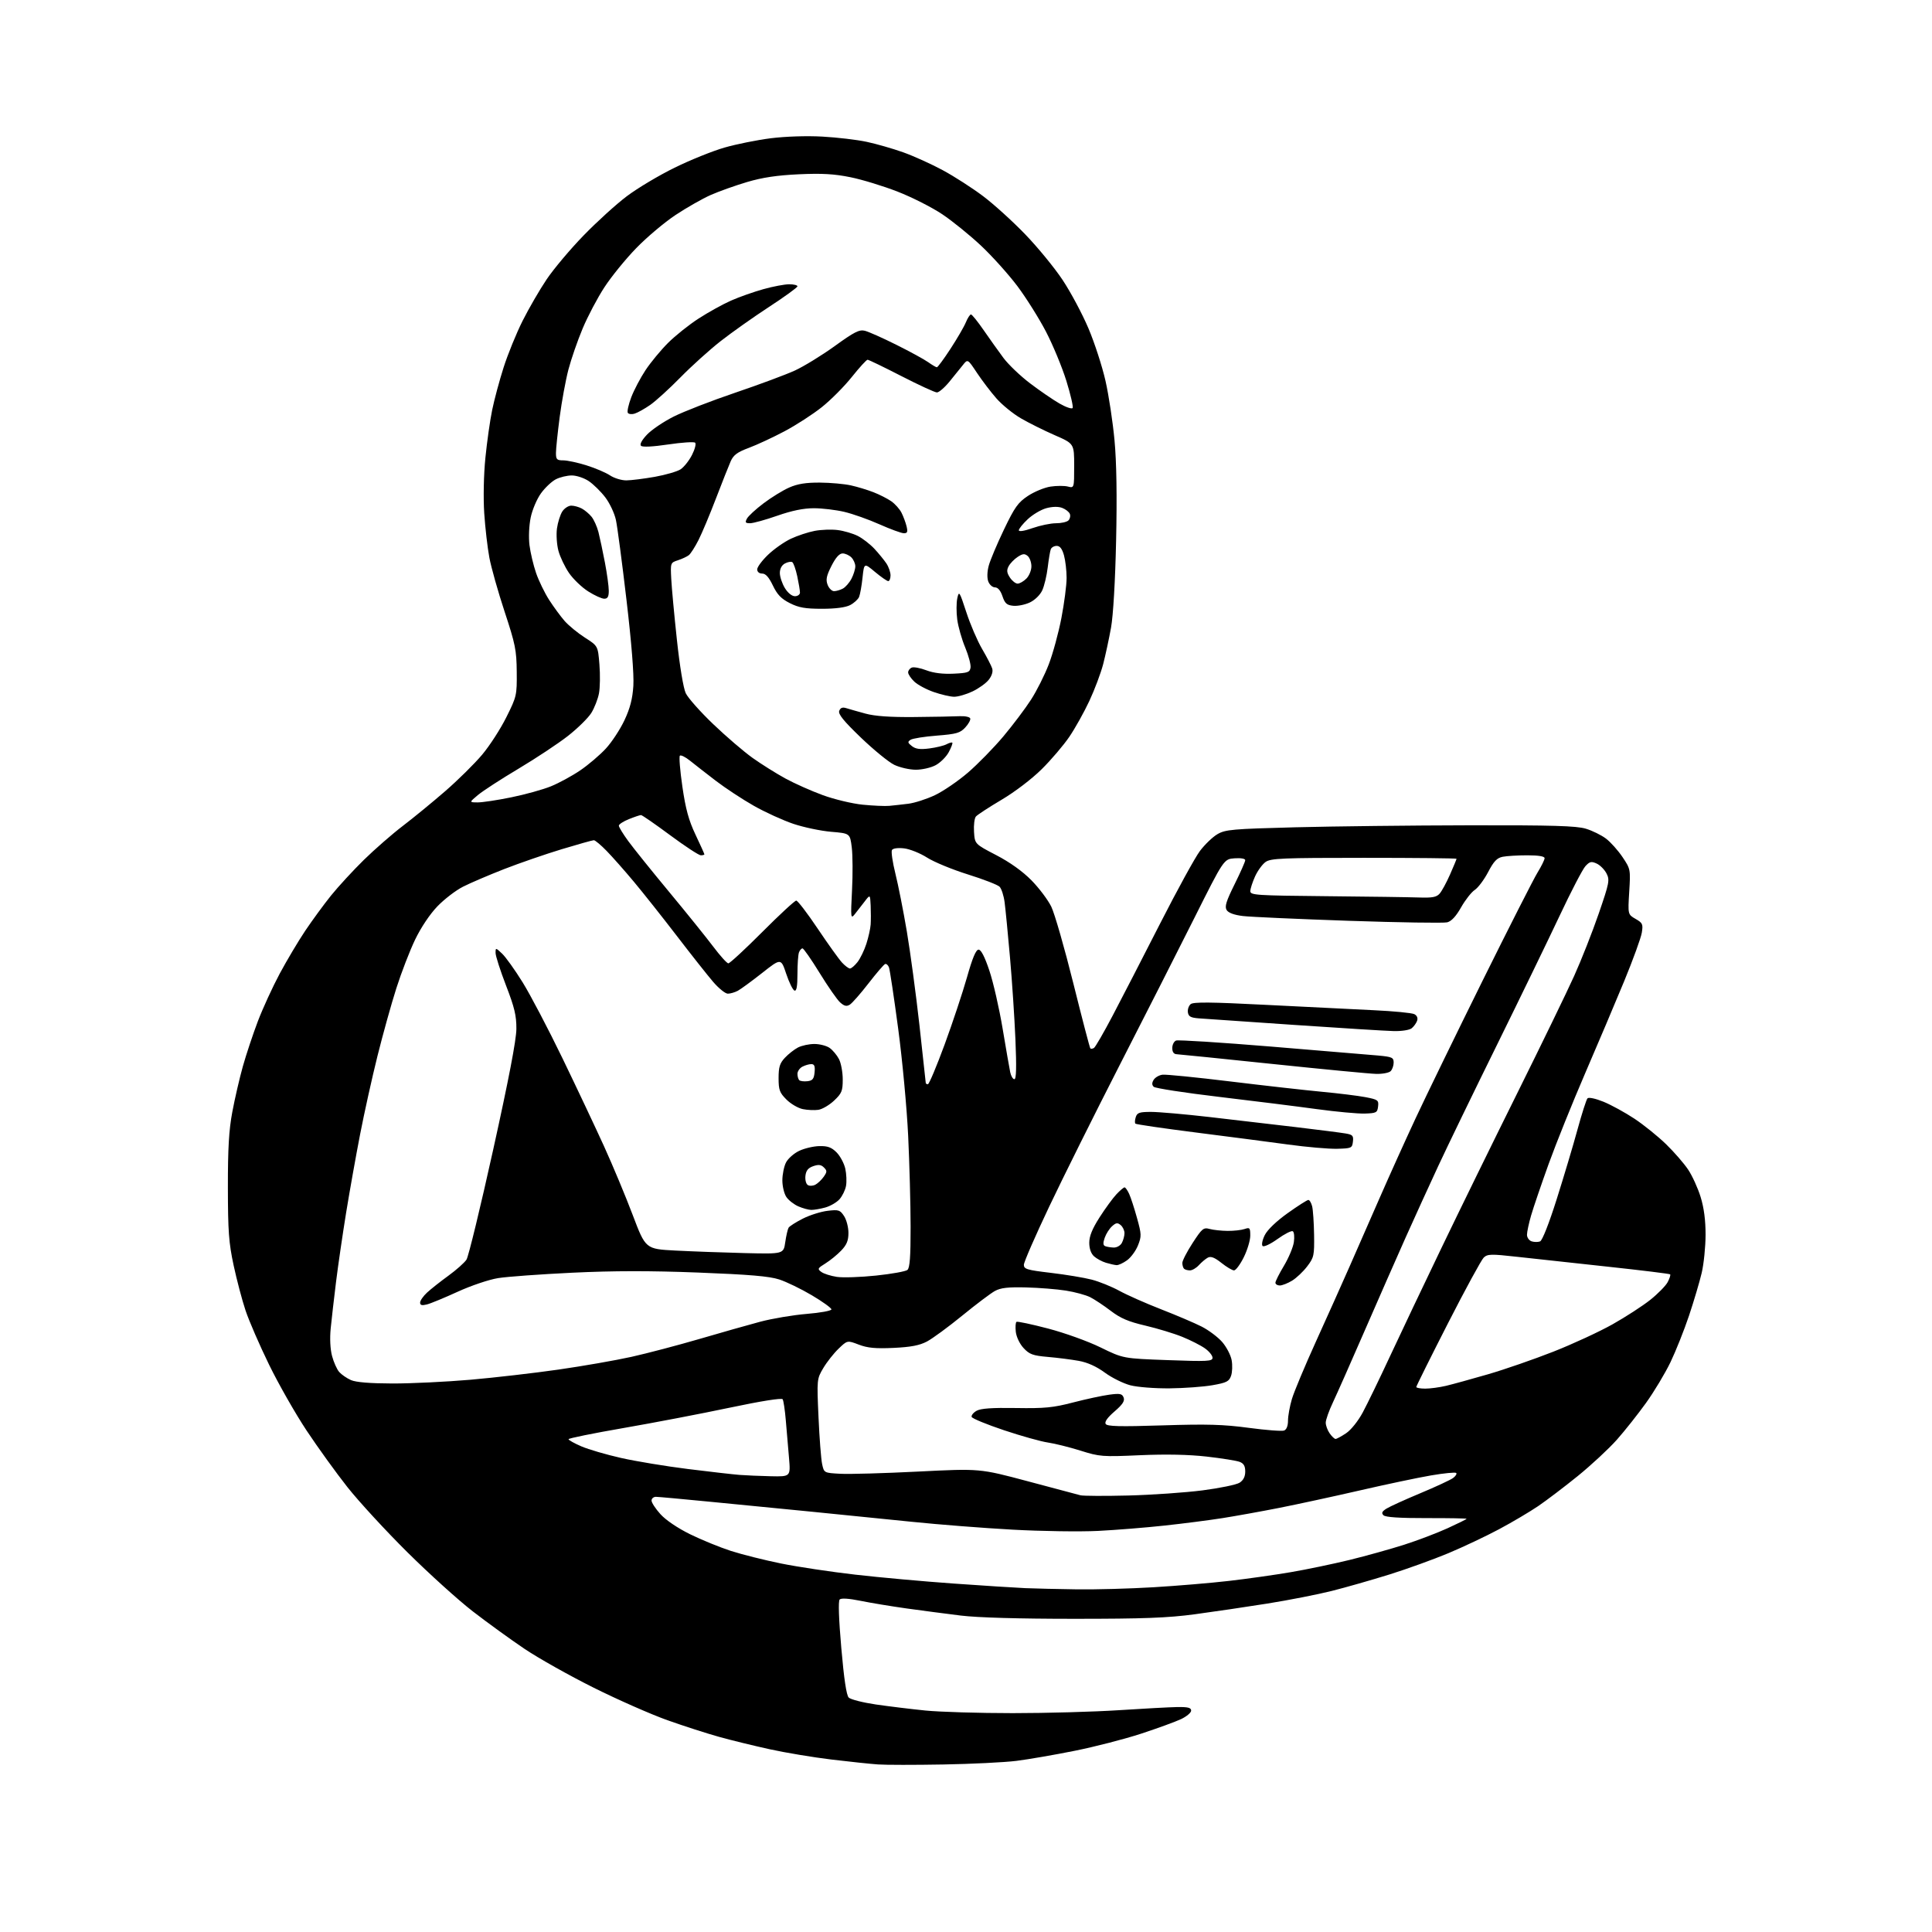 <?xml version="1.0" encoding="UTF-8" standalone="no"?>
<svg 
  version="1.1" 
  xmlns="http://www.w3.org/2000/svg" 
  xmlns:xlink="http://www.w3.org/1999/xlink" 
  xmlns:svg="http://www.w3.org/2000/svg"
  xmlns:rdf="http://www.w3.org/1999/02/22-rdf-syntax-ns#"
  xmlns:cc="http://creativecommons.org/ns#"
  xmlns:dc="http://purl.org/dc/elements/1.1/"
  viewBox="0 0 768 768"
  width="768"
  height="768"
>
<style>svg {background-color: white; }</style>"
<path stroke="none" fill="black" fill-rule="evenodd" d="M375.00,701.41C363.73,701.61 352.02,701.61 349.00,701.39C345.98,701.18 337.65,700.30 330.50,699.44C323.35,698.58 312.32,696.75 306.00,695.36C299.68,693.97 290.61,691.76 285.85,690.43C281.10,689.11 271.88,686.14 265.37,683.83C258.86,681.52 245.65,675.70 236.02,670.90C226.38,666.10 214.00,659.14 208.50,655.44C203.00,651.74 193.78,645.06 188.01,640.60C182.24,636.15 170.49,625.52 161.90,617.00C153.31,608.48 142.61,596.85 138.12,591.17C133.63,585.49 126.33,575.37 121.88,568.67C117.44,561.98 110.73,550.20 106.97,542.50C103.21,534.80 99.01,525.12 97.63,521.00C96.25,516.88 94.11,508.77 92.87,503.00C90.95,494.06 90.61,489.46 90.59,472.00C90.57,456.48 91.00,449.19 92.35,442.00C93.33,436.77 95.21,428.64 96.53,423.92C97.85,419.21 100.55,411.11 102.52,405.92C104.50,400.74 108.41,392.23 111.21,387.00C114.02,381.77 118.57,374.12 121.33,370.00C124.10,365.88 128.71,359.57 131.58,356.00C134.46,352.43 140.34,346.04 144.65,341.81C148.97,337.59 155.93,331.51 160.13,328.31C164.32,325.12 171.91,318.90 176.98,314.50C182.05,310.10 188.66,303.57 191.66,300.00C194.66,296.43 199.00,289.71 201.30,285.07C205.39,276.87 205.50,276.38 205.41,267.07C205.34,258.47 204.85,256.05 200.60,243.18C198.00,235.30 195.27,225.63 194.53,221.68C193.79,217.73 192.87,209.78 192.49,204.00C192.09,197.87 192.28,188.71 192.95,182.00C193.58,175.68 194.79,167.12 195.64,163.00C196.48,158.88 198.54,151.22 200.21,146.00C201.88,140.78 205.27,132.46 207.75,127.52C210.23,122.57 214.54,115.15 217.32,111.02C220.11,106.88 226.69,99.06 231.95,93.64C237.20,88.22 244.95,81.18 249.17,78.00C253.39,74.82 261.94,69.71 268.17,66.66C274.40,63.60 283.33,60.00 288.01,58.66C292.69,57.31 300.96,55.65 306.40,54.96C312.23,54.23 320.65,53.95 326.90,54.30C332.73,54.62 340.66,55.55 344.52,56.38C348.37,57.20 354.90,59.07 359.02,60.54C363.13,62.00 370.23,65.21 374.78,67.67C379.33,70.12 386.53,74.76 390.78,77.96C395.03,81.16 402.57,87.99 407.53,93.14C412.50,98.29 419.20,106.46 422.41,111.30C425.63,116.15 430.25,124.80 432.68,130.54C435.11,136.27 438.16,145.67 439.46,151.43C440.76,157.18 442.37,167.81 443.04,175.05C443.85,183.77 444.06,197.20 443.67,214.86C443.32,230.98 442.52,244.66 441.65,249.50C440.86,253.90 439.45,260.43 438.53,264.00C437.60,267.57 435.13,274.15 433.04,278.62C430.96,283.08 427.38,289.50 425.08,292.88C422.79,296.25 417.85,302.05 414.10,305.76C410.16,309.66 403.43,314.79 398.12,317.93C393.08,320.92 388.48,323.92 387.92,324.60C387.35,325.29 387.02,328.02 387.19,330.67C387.50,335.50 387.50,335.50 396.00,339.92C401.45,342.75 406.48,346.35 410.00,349.92C413.02,352.99 416.58,357.71 417.90,360.41C419.22,363.11 423.16,376.80 426.65,390.83C430.14,404.85 433.19,416.52 433.43,416.76C433.67,417.00 434.32,416.92 434.87,416.58C435.42,416.24 438.76,410.46 442.30,403.73C445.84,397.00 454.31,380.57 461.12,367.21C467.93,353.85 475.07,340.82 477.00,338.26C478.93,335.71 482.05,332.70 483.95,331.60C487.09,329.76 489.90,329.51 514.95,328.86C530.10,328.47 561.22,328.11 584.09,328.07C617.24,328.01 626.64,328.29 630.39,329.42C632.97,330.19 636.59,331.98 638.42,333.37C640.26,334.77 643.21,338.07 644.98,340.71C648.16,345.44 648.19,345.62 647.64,354.51C647.09,363.51 647.09,363.51 650.17,365.28C652.97,366.89 653.19,367.38 652.64,370.77C652.31,372.82 649.16,381.48 645.65,390.00C642.13,398.52 635.14,415.04 630.10,426.70C625.07,438.36 618.55,454.56 615.61,462.70C612.68,470.84 609.54,480.04 608.64,483.15C607.74,486.26 607.00,489.72 607.00,490.84C607.00,491.95 607.84,493.13 608.86,493.46C609.88,493.78 611.39,493.79 612.20,493.48C613.09,493.14 615.76,486.35 618.81,476.70C621.63,467.79 625.36,455.32 627.08,449.00C628.81,442.68 630.60,437.10 631.05,436.61C631.53,436.10 634.23,436.67 637.41,437.96C640.45,439.20 645.99,442.23 649.72,444.70C653.45,447.18 659.11,451.74 662.30,454.85C665.50,457.96 669.45,462.51 671.08,464.96C672.71,467.41 674.94,472.29 676.02,475.81C677.35,480.12 678.00,485.03 677.99,490.86C677.98,495.61 677.29,502.43 676.45,506.00C675.61,509.57 673.34,517.23 671.41,523.00C669.47,528.77 666.15,537.11 664.03,541.52C661.90,545.93 657.54,553.20 654.33,557.67C651.12,562.14 645.90,568.73 642.72,572.32C639.54,575.90 632.56,582.38 627.22,586.72C621.87,591.05 614.76,596.45 611.42,598.72C608.07,600.99 601.09,605.12 595.90,607.89C590.72,610.66 581.66,614.94 575.77,617.41C569.89,619.87 559.32,623.69 552.29,625.89C545.25,628.08 534.94,631.03 529.36,632.43C523.79,633.83 512.31,636.08 503.86,637.43C495.41,638.78 482.43,640.69 475.00,641.69C464.18,643.14 454.65,643.50 427.00,643.50C405.06,643.50 388.68,643.03 382.00,642.22C376.23,641.51 366.55,640.24 360.50,639.40C354.45,638.55 346.18,637.19 342.12,636.36C337.45,635.41 334.39,635.21 333.78,635.82C333.18,636.42 333.42,643.51 334.43,655.11C335.50,667.41 336.47,673.90 337.38,674.81C338.13,675.56 342.96,676.79 348.12,677.55C353.28,678.30 362.16,679.39 367.86,679.96C373.55,680.53 389.17,681.00 402.57,681.00C415.97,681.00 434.94,680.47 444.72,679.83C454.50,679.19 464.98,678.63 468.00,678.58C472.25,678.52 473.50,678.84 473.50,679.99C473.50,680.81 471.70,682.33 469.50,683.37C467.30,684.41 460.17,687.01 453.65,689.15C447.13,691.29 435.21,694.37 427.15,695.98C419.09,697.60 408.68,699.39 404.00,699.98C399.32,700.56 386.27,701.21 375.00,701.41zM428.00,631.79C435.43,631.90 449.15,631.52 458.50,630.96C467.85,630.40 481.35,629.27 488.50,628.44C495.65,627.62 506.68,626.06 513.00,624.98C519.33,623.91 529.90,621.70 536.51,620.09C543.11,618.47 552.86,615.75 558.18,614.05C563.50,612.35 571.26,609.40 575.43,607.50C579.59,605.60 583.00,603.91 583.00,603.75C583.00,603.58 575.82,603.45 567.05,603.47C556.28,603.49 550.73,603.12 549.95,602.34C549.07,601.47 549.35,600.83 551.14,599.70C552.44,598.88 558.50,596.13 564.60,593.58C570.71,591.03 576.56,588.31 577.60,587.55C578.64,586.79 579.21,585.88 578.86,585.53C578.52,585.18 574.02,585.62 568.87,586.50C563.71,587.38 550.95,590.07 540.50,592.48C530.05,594.88 515.65,598.00 508.50,599.41C501.35,600.82 491.23,602.64 486.00,603.47C480.77,604.29 470.43,605.63 463.00,606.43C455.57,607.24 443.65,608.20 436.50,608.56C429.35,608.92 414.05,608.70 402.50,608.06C390.95,607.43 372.95,606.02 362.50,604.94C352.05,603.86 334.27,602.07 323.00,600.96C311.73,599.86 293.50,598.07 282.50,596.99C271.50,595.91 261.71,595.02 260.75,595.01C259.79,595.01 259.00,595.67 259.00,596.50C259.00,597.32 260.59,599.76 262.54,601.91C264.65,604.25 269.38,607.45 274.29,609.87C278.80,612.09 286.10,615.07 290.50,616.50C294.90,617.92 303.91,620.18 310.51,621.52C317.12,622.86 330.39,624.85 340.01,625.95C349.63,627.06 367.18,628.64 379.00,629.48C390.82,630.32 403.65,631.14 407.50,631.31C411.35,631.47 420.57,631.69 428.00,631.79zM448.50,594.49C457.85,594.25 471.12,593.33 478.00,592.45C484.88,591.56 491.51,590.19 492.75,589.40C494.26,588.43 495.00,586.97 495.00,584.95C495.00,582.76 494.39,581.72 492.75,581.10C491.51,580.63 485.61,579.69 479.64,579.01C472.47,578.20 463.47,578.02 453.14,578.47C438.20,579.14 437.14,579.05 429.50,576.65C425.10,575.27 419.27,573.82 416.53,573.42C413.80,573.03 405.96,570.83 399.10,568.54C392.23,566.24 386.45,563.86 386.25,563.25C386.05,562.64 386.92,561.54 388.19,560.82C389.84,559.87 394.30,559.56 403.87,559.71C415.25,559.90 418.64,559.57 426.58,557.50C431.71,556.17 438.17,554.78 440.94,554.41C445.23,553.84 446.07,554.01 446.66,555.55C447.18,556.90 446.26,558.30 443.05,561.07C440.24,563.49 439.01,565.21 439.52,566.04C440.13,567.03 445.04,567.15 462.13,566.61C479.85,566.05 486.30,566.23 496.42,567.59C503.28,568.51 509.59,568.99 510.44,568.66C511.42,568.28 512.00,566.82 512.00,564.71C512.00,562.87 512.70,559.01 513.55,556.14C514.40,553.27 518.72,542.95 523.14,533.21C527.57,523.47 533.56,510.10 536.46,503.50C539.37,496.90 544.78,484.55 548.49,476.06C552.20,467.57 558.60,453.39 562.72,444.56C566.84,435.73 578.79,411.18 589.27,390.00C599.76,368.82 609.61,349.43 611.17,346.89C612.73,344.35 614.00,341.77 614.00,341.14C614.00,340.40 611.60,340.00 607.12,340.00C603.34,340.00 598.94,340.26 597.34,340.58C595.06,341.04 593.80,342.37 591.55,346.67C589.96,349.70 587.57,352.89 586.24,353.76C584.91,354.63 582.47,357.75 580.81,360.68C578.80,364.24 576.97,366.22 575.28,366.64C573.90,366.99 556.28,366.71 536.13,366.03C515.98,365.34 497.07,364.49 494.11,364.14C490.60,363.72 488.33,362.89 487.62,361.77C486.76,360.39 487.40,358.30 490.77,351.50C493.10,346.81 495.00,342.50 495.00,341.93C495.00,341.32 493.23,341.01 490.75,341.19C486.50,341.50 486.50,341.50 474.73,365.00C468.25,377.93 454.89,404.25 445.03,423.50C435.18,442.75 422.59,468.03 417.06,479.68C411.53,491.32 407.00,501.72 407.00,502.78C407.00,504.49 408.24,504.86 417.75,505.98C423.66,506.68 430.96,507.89 433.97,508.67C436.98,509.45 441.93,511.46 444.97,513.12C448.01,514.79 455.48,518.10 461.57,520.47C467.66,522.84 474.90,525.93 477.66,527.33C480.42,528.73 484.08,531.47 485.79,533.41C487.50,535.36 489.21,538.61 489.59,540.63C489.97,542.65 489.87,545.47 489.37,546.90C488.59,549.15 487.58,549.66 481.98,550.64C478.42,551.27 470.76,551.83 464.97,551.89C459.10,551.95 452.18,551.41 449.35,550.68C446.55,549.95 441.98,547.69 439.19,545.64C435.85,543.19 432.31,541.59 428.81,540.96C425.89,540.43 420.38,539.73 416.56,539.40C410.60,538.88 409.23,538.39 406.92,535.91C405.36,534.25 404.05,531.51 403.80,529.45C403.58,527.49 403.70,525.69 404.08,525.45C404.47,525.21 410.12,526.41 416.64,528.12C423.24,529.85 432.49,533.17 437.50,535.63C446.50,540.03 446.50,540.03 464.25,540.67C480.07,541.25 482.00,541.14 482.00,539.73C482.00,538.85 480.65,537.17 478.99,536.00C477.34,534.82 473.29,532.76 469.99,531.42C466.69,530.08 460.07,528.07 455.29,526.95C448.58,525.39 445.42,524.04 441.54,521.08C438.77,518.96 435.09,516.53 433.38,515.66C431.66,514.79 427.33,513.61 423.75,513.04C420.18,512.47 413.03,511.90 407.88,511.77C400.72,511.59 397.79,511.92 395.50,513.18C393.85,514.08 388.00,518.49 382.50,522.98C377.00,527.47 370.70,532.09 368.50,533.26C365.53,534.83 362.12,535.48 355.21,535.81C348.00,536.14 344.90,535.85 341.38,534.51C336.83,532.77 336.83,532.77 333.33,536.14C331.41,537.99 328.67,541.46 327.26,543.85C324.71,548.16 324.70,548.31 325.37,563.35C325.74,571.68 326.39,580.08 326.81,582.00C327.57,585.50 327.57,585.50 334.04,585.85C337.59,586.05 351.52,585.65 365.00,584.97C389.50,583.74 389.50,583.74 408.50,588.81C418.95,591.59 428.40,594.11 429.50,594.40C430.60,594.68 439.15,594.72 448.50,594.49zM306.39,586.83C314.28,587.00 314.28,587.00 313.64,579.50C313.29,575.38 312.72,568.67 312.37,564.60C312.03,560.53 311.46,556.77 311.12,556.23C310.74,555.64 302.49,556.95 290.00,559.59C278.73,561.97 259.71,565.61 247.75,567.68C235.79,569.75 226.00,571.74 226.00,572.10C226.00,572.46 228.30,573.74 231.12,574.96C233.94,576.17 241.02,578.24 246.87,579.56C252.72,580.88 264.70,582.86 273.50,583.96C282.30,585.05 291.52,586.11 294.00,586.30C296.48,586.49 302.05,586.73 306.39,586.83zM530.91,572.00C531.35,572.00 533.23,570.98 535.10,569.73C537.04,568.43 539.88,564.89 541.71,561.48C543.48,558.19 548.39,548.08 552.61,539.00C556.84,529.92 566.03,510.57 573.04,496.00C580.04,481.43 593.60,453.75 603.16,434.50C612.72,415.25 622.88,394.32 625.73,388.00C628.59,381.67 632.98,370.54 635.49,363.25C639.75,350.87 639.95,349.81 638.60,347.19C637.80,345.65 636.04,343.88 634.68,343.27C632.58,342.31 631.92,342.47 630.22,344.32C629.12,345.52 624.51,354.38 619.99,364.00C615.46,373.62 604.21,396.80 595.00,415.50C585.78,434.20 575.31,455.80 571.73,463.50C568.15,471.20 562.30,484.02 558.73,492.00C555.17,499.98 547.87,516.57 542.52,528.88C537.17,541.19 531.49,554.01 529.90,557.38C528.30,560.75 527.00,564.41 527.00,565.53C527.00,566.64 527.70,568.56 528.56,569.78C529.41,571.00 530.47,572.00 530.91,572.00zM566.56,552.00C568.51,552.00 572.23,551.50 574.81,550.89C577.39,550.28 584.90,548.21 591.50,546.30C598.10,544.38 609.80,540.33 617.50,537.30C625.20,534.27 635.77,529.38 641.00,526.44C646.23,523.50 652.98,519.12 656.00,516.72C659.02,514.31 662.14,511.14 662.92,509.68C663.70,508.21 664.14,506.81 663.91,506.57C663.67,506.34 652.46,504.96 638.99,503.51C625.52,502.06 609.33,500.30 603.00,499.59C592.71,498.44 591.32,498.48 589.81,499.90C588.88,500.78 582.46,512.57 575.56,526.09C568.65,539.62 563.00,550.98 563.00,551.34C563.00,551.71 564.60,552.00 566.56,552.00zM156.00,549.96C163.43,549.97 177.38,549.30 187.00,548.47C196.62,547.63 212.38,545.81 222.00,544.43C231.62,543.05 244.68,540.77 251.00,539.37C257.32,537.96 269.48,534.76 278.00,532.27C286.52,529.77 297.39,526.69 302.15,525.42C306.91,524.15 315.24,522.75 320.65,522.30C326.07,521.86 330.50,521.05 330.50,520.50C330.50,519.95 327.00,517.43 322.73,514.90C318.46,512.36 312.61,509.53 309.73,508.60C305.78,507.32 297.89,506.65 277.53,505.86C258.33,505.12 243.91,505.14 227.53,505.92C214.86,506.53 201.57,507.49 198.00,508.07C194.38,508.65 187.26,511.05 181.93,513.49C176.66,515.90 171.15,518.18 169.68,518.54C167.71,519.04 167.00,518.84 167.00,517.80C167.00,517.01 168.24,515.23 169.75,513.83C171.26,512.43 175.09,509.41 178.25,507.11C181.41,504.82 184.64,501.94 185.44,500.72C186.23,499.50 191.01,479.82 196.05,457.00C202.25,428.98 205.24,413.39 205.27,409.00C205.30,403.71 204.53,400.50 201.15,391.74C198.87,385.82 197.00,380.01 197.00,378.82C197.00,376.66 197.01,376.66 199.59,379.08C201.01,380.41 204.69,385.55 207.76,390.50C210.83,395.45 217.97,409.06 223.62,420.74C229.27,432.43 236.71,448.18 240.15,455.74C243.59,463.31 248.71,475.57 251.52,483.00C256.63,496.50 256.63,496.50 268.57,497.12C275.13,497.46 287.47,497.91 295.99,498.12C311.47,498.50 311.47,498.50 312.15,493.80C312.52,491.22 313.12,488.62 313.48,488.03C313.84,487.44 316.39,485.82 319.15,484.42C321.90,483.03 326.32,481.63 328.97,481.32C333.38,480.79 333.93,480.97 335.53,483.41C336.49,484.87 337.27,487.87 337.27,490.09C337.27,493.15 336.59,494.82 334.39,497.12C332.80,498.78 329.98,501.08 328.12,502.23C325.00,504.16 324.87,504.43 326.50,505.62C327.47,506.34 330.25,507.21 332.66,507.58C335.08,507.94 342.09,507.71 348.24,507.06C354.39,506.42 360.00,505.41 360.71,504.82C361.67,504.03 361.99,499.58 361.98,487.63C361.97,478.76 361.53,462.50 361.01,451.50C360.49,440.50 358.70,421.30 357.03,408.84C355.37,396.38 353.72,385.45 353.38,384.55C353.04,383.65 352.35,383.05 351.86,383.21C351.36,383.38 348.38,386.85 345.23,390.92C342.08,394.99 338.74,398.79 337.81,399.37C336.52,400.17 335.61,399.95 333.95,398.46C332.76,397.38 329.09,392.11 325.80,386.75C322.50,381.39 319.45,377.00 319.01,377.00C318.57,377.00 317.94,377.71 317.61,378.58C317.27,379.45 317.00,383.31 317.00,387.17C317.00,392.12 316.65,394.05 315.81,393.77C315.16,393.55 313.69,390.56 312.54,387.12C310.45,380.86 310.45,380.86 302.95,386.78C298.82,390.03 294.47,393.21 293.29,393.85C292.10,394.48 290.31,395.00 289.32,395.00C288.32,395.00 285.67,392.86 283.44,390.25C281.21,387.64 274.72,379.43 269.02,372.00C263.32,364.57 255.65,354.90 251.97,350.50C248.30,346.10 243.42,340.59 241.14,338.25C238.87,335.91 236.58,334.00 236.06,334.00C235.54,334.00 229.80,335.61 223.31,337.57C216.81,339.54 206.50,343.10 200.39,345.48C194.28,347.87 186.94,351.01 184.07,352.47C181.20,353.92 176.60,357.45 173.86,360.30C170.87,363.41 167.32,368.72 165.02,373.50C162.90,377.90 159.55,386.59 157.56,392.82C155.57,399.04 152.19,411.19 150.04,419.82C147.89,428.44 144.78,442.48 143.13,451.00C141.48,459.52 138.99,473.48 137.60,482.00C136.22,490.52 134.41,502.90 133.59,509.50C132.78,516.10 131.81,524.44 131.46,528.04C131.06,532.04 131.27,536.32 132.00,539.04C132.65,541.49 133.93,544.35 134.84,545.39C135.75,546.42 137.85,547.87 139.50,548.60C141.49,549.48 147.04,549.93 156.00,549.96zM508.75,511.00C507.79,511.00 507.00,510.51 507.00,509.90C507.00,509.30 508.53,506.26 510.40,503.15C512.26,500.04 514.03,495.82 514.33,493.77C514.63,491.72 514.44,489.77 513.91,489.44C513.38,489.12 510.66,490.50 507.86,492.51C505.00,494.56 502.39,495.79 501.90,495.30C501.42,494.82 501.80,492.92 502.77,490.97C503.82,488.86 507.37,485.46 511.86,482.25C515.91,479.36 519.61,477.00 520.09,477.00C520.57,477.00 521.25,478.14 521.60,479.53C521.95,480.92 522.29,486.01 522.37,490.85C522.49,499.07 522.32,499.87 519.63,503.40C518.06,505.47 515.36,508.03 513.63,509.08C511.91,510.13 509.71,510.99 508.75,511.00zM473.01,505.00C472.09,505.00 471.03,504.70 470.67,504.33C470.30,503.97 470.00,502.93 470.00,502.03C470.00,501.13 471.84,497.56 474.09,494.10C477.85,488.32 478.40,487.86 480.84,488.53C482.30,488.93 485.52,489.28 488.00,489.30C490.48,489.32 493.51,488.98 494.75,488.55C496.80,487.84 497.00,488.08 497.00,491.19C497.00,493.07 495.83,496.95 494.41,499.80C492.99,502.66 491.25,505.00 490.55,505.00C489.85,505.00 487.59,503.66 485.53,502.02C482.81,499.86 481.33,499.29 480.13,499.93C479.22,500.42 477.63,501.76 476.58,502.91C475.54,504.06 473.93,505.00 473.01,505.00zM443.85,502.91C443.11,502.87 441.21,502.44 439.64,501.97C438.07,501.50 435.93,500.34 434.89,499.40C433.69,498.31 433.00,496.35 433.00,494.00C433.00,491.39 434.20,488.44 437.10,483.91C439.36,480.38 442.37,476.26 443.79,474.75C445.21,473.24 446.67,472.00 447.03,472.00C447.39,472.00 448.21,473.17 448.86,474.60C449.52,476.03 450.92,480.34 451.98,484.18C453.78,490.67 453.81,491.44 452.35,495.10C451.48,497.26 449.52,499.92 447.98,501.01C446.45,502.11 444.59,502.96 443.85,502.91zM442.71,495.92C443.94,495.96 445.39,495.14 445.96,494.07C446.53,493.00 447.00,491.26 447.00,490.19C447.00,489.12 446.32,487.68 445.48,486.98C444.24,485.95 443.61,486.04 442.05,487.46C440.99,488.41 439.68,490.47 439.14,492.04C438.42,494.09 438.47,495.02 439.32,495.36C439.97,495.63 441.50,495.88 442.71,495.92zM322.50,480.96C321.40,480.94 319.10,480.31 317.38,479.56C315.66,478.82 313.52,477.16 312.63,475.88C311.73,474.60 311.00,471.61 311.00,469.23C311.00,466.85 311.66,463.63 312.46,462.09C313.26,460.54 315.61,458.46 317.69,457.48C319.77,456.49 323.38,455.64 325.71,455.59C329.02,455.52 330.53,456.07 332.55,458.09C333.97,459.52 335.53,462.42 336.01,464.53C336.48,466.65 336.62,469.76 336.30,471.44C335.99,473.12 334.81,475.51 333.69,476.75C332.57,477.99 330.04,479.45 328.07,480.00C326.11,480.54 323.60,480.97 322.50,480.96zM324.14,470.92C325.11,470.41 326.59,468.99 327.45,467.77C328.81,465.82 328.82,465.39 327.51,464.08C326.39,462.96 325.37,462.84 323.27,463.57C321.25,464.27 320.41,465.32 320.17,467.41C319.99,468.99 320.41,470.64 321.12,471.07C321.82,471.51 323.18,471.44 324.14,470.92zM531.50,456.66C528.20,456.74 519.42,455.98 512.00,454.96C504.57,453.95 488.01,451.78 475.18,450.16C462.35,448.53 451.63,446.96 451.34,446.67C451.05,446.39 451.11,445.22 451.48,444.08C452.04,442.31 452.95,442.00 457.57,442.00C460.56,442.00 470.99,442.91 480.75,444.03C490.51,445.14 505.93,446.94 515.00,448.03C524.08,449.11 532.99,450.25 534.81,450.56C537.71,451.04 538.08,451.45 537.81,453.81C537.51,456.38 537.23,456.51 531.50,456.66zM542.50,442.66C539.75,442.74 531.20,441.95 523.50,440.90C515.80,439.84 498.29,437.65 484.58,436.02C470.88,434.40 459.19,432.59 458.61,432.01C457.86,431.26 457.86,430.44 458.62,429.22C459.22,428.28 460.79,427.37 462.12,427.21C463.45,427.04 475.56,428.25 489.02,429.89C502.48,431.53 518.90,433.38 525.50,434.00C532.10,434.62 539.89,435.58 542.81,436.14C547.76,437.10 548.10,437.34 547.81,439.83C547.52,442.30 547.13,442.51 542.50,442.66zM325.31,441.17C323.76,441.40 320.97,441.27 319.12,440.89C317.26,440.51 314.33,438.80 312.62,437.08C309.90,434.36 309.50,433.27 309.50,428.56C309.50,424.18 309.97,422.66 312.00,420.49C313.38,419.01 315.72,417.18 317.20,416.40C318.69,415.63 321.62,415.00 323.73,415.00C325.83,415.00 328.56,415.70 329.78,416.56C331.01,417.42 332.68,419.42 333.51,421.01C334.33,422.60 335.00,426.23 335.00,429.08C335.00,433.69 334.62,434.62 331.56,437.51C329.67,439.30 326.85,440.94 325.31,441.17zM368.85,431.00C369.32,431.00 372.30,423.91 375.49,415.25C378.67,406.59 382.67,394.55 384.39,388.50C386.57,380.77 387.95,377.50 389.00,377.50C389.99,377.50 391.45,380.33 393.29,385.84C394.83,390.42 397.20,400.77 398.55,408.84C399.90,416.90 401.26,424.74 401.58,426.25C401.90,427.76 402.64,429.00 403.24,429.00C403.99,429.00 404.11,424.24 403.65,413.25C403.28,404.59 402.31,389.85 401.48,380.50C400.66,371.15 399.70,361.33 399.35,358.68C399.01,356.03 398.10,353.24 397.34,352.48C396.58,351.72 390.90,349.52 384.73,347.59C378.55,345.66 371.25,342.65 368.50,340.89C365.75,339.14 361.65,337.50 359.38,337.24C356.92,336.96 354.98,337.22 354.57,337.89C354.19,338.51 354.80,342.72 355.93,347.26C357.06,351.79 359.11,362.14 360.48,370.26C361.85,378.38 364.11,395.13 365.49,407.49C366.87,419.85 368.00,430.20 368.00,430.48C368.00,430.77 368.38,431.00 368.85,431.00zM320.96,429.80C323.02,429.56 323.56,428.88 323.81,426.25C324.05,423.79 323.73,423.00 322.50,423.00C321.60,423.00 320.00,423.47 318.93,424.04C317.87,424.60 317.00,425.88 317.00,426.87C317.00,427.86 317.32,428.99 317.71,429.38C318.10,429.77 319.57,429.96 320.96,429.80zM547.05,426.89C544.55,426.83 526.08,425.06 506.00,422.96C485.93,420.86 468.71,419.11 467.75,419.07C466.59,419.02 466.00,418.19 466.00,416.61C466.00,415.29 466.68,413.95 467.52,413.63C468.36,413.31 485.34,414.39 505.27,416.03C525.20,417.67 544.31,419.27 547.75,419.58C553.37,420.10 554.00,420.38 554.00,422.38C554.00,423.60 553.46,425.14 552.80,425.80C552.14,426.46 549.55,426.95 547.05,426.89zM554.06,409.87C551.00,409.80 533.20,408.70 514.50,407.42C495.80,406.15 478.70,404.97 476.50,404.81C473.33,404.56 472.44,404.07 472.20,402.41C472.04,401.26 472.54,399.80 473.31,399.16C474.39,398.26 481.42,398.33 503.11,399.44C518.72,400.24 538.02,401.19 546.00,401.57C553.98,401.94 561.27,402.65 562.21,403.14C563.28,403.69 563.70,404.68 563.32,405.77C562.99,406.72 562.02,408.06 561.17,408.75C560.29,409.46 557.21,409.94 554.06,409.87zM337.88,385.00C338.42,385.00 339.76,383.85 340.87,382.44C341.97,381.04 343.56,377.77 344.39,375.19C345.22,372.61 345.99,369.15 346.10,367.50C346.21,365.85 346.21,362.48 346.10,360.00C345.89,355.50 345.89,355.50 343.69,358.39C342.49,359.98 340.73,362.23 339.80,363.39C338.18,365.40 338.12,364.94 338.69,353.96C339.02,347.62 338.97,339.92 338.59,336.85C337.89,331.28 337.89,331.28 330.40,330.65C326.28,330.30 319.53,328.88 315.40,327.50C311.27,326.11 304.20,322.89 299.70,320.34C295.19,317.79 288.35,313.29 284.50,310.34C280.65,307.39 276.03,303.79 274.23,302.34C272.43,300.90 270.64,300.02 270.26,300.40C269.88,300.79 270.33,306.33 271.26,312.73C272.55,321.62 273.78,326.10 276.47,331.78C278.41,335.87 280.00,339.39 280.00,339.60C280.00,339.82 279.36,340.00 278.59,340.00C277.81,340.00 272.31,336.40 266.38,332.00C260.44,327.60 255.24,324.00 254.81,324.00C254.39,324.00 252.23,324.72 250.02,325.61C247.81,326.49 246.00,327.67 246.00,328.22C246.00,328.78 247.69,331.54 249.75,334.36C251.81,337.18 259.12,346.27 266.00,354.56C272.88,362.85 280.75,372.62 283.50,376.27C286.25,379.92 288.96,382.93 289.52,382.95C290.07,382.98 296.14,377.38 303.00,370.50C309.86,363.62 315.94,358.00 316.52,358.00C317.09,358.00 320.93,363.00 325.03,369.12C329.14,375.24 333.49,381.31 334.70,382.62C335.91,383.93 337.34,385.00 337.88,385.00zM564.10,356.77C569.32,356.95 571.02,356.64 572.26,355.25C573.12,354.29 574.99,350.86 576.41,347.63C577.84,344.39 579.00,341.58 579.00,341.38C579.00,341.17 562.45,341.00 542.22,341.00C509.82,341.00 505.17,341.19 503.11,342.63C501.83,343.53 499.94,346.12 498.91,348.38C497.89,350.65 497.03,353.28 497.02,354.24C497.00,355.84 499.30,355.99 527.25,356.25C543.89,356.40 560.47,356.64 564.10,356.77zM353.50,320.34C355.15,320.19 358.56,319.81 361.07,319.50C363.58,319.19 368.34,317.65 371.65,316.09C374.96,314.52 380.87,310.48 384.79,307.11C388.71,303.73 395.03,297.27 398.84,292.74C402.64,288.21 407.59,281.64 409.84,278.14C412.10,274.65 415.26,268.35 416.88,264.14C418.51,259.94 420.77,251.64 421.92,245.70C423.06,239.76 424.00,232.56 423.99,229.70C423.99,226.84 423.52,222.81 422.95,220.75C422.22,218.15 421.34,217.00 420.06,217.00C419.04,217.00 417.98,217.60 417.70,218.34C417.42,219.08 416.87,222.34 416.48,225.59C416.09,228.84 415.12,232.93 414.31,234.67C413.47,236.50 411.38,238.54 409.39,239.48C407.49,240.38 404.53,240.98 402.80,240.81C400.22,240.56 399.46,239.88 398.49,237.00C397.73,234.74 396.68,233.50 395.52,233.49C394.53,233.49 393.33,232.43 392.85,231.13C392.33,229.71 392.40,227.23 393.04,224.86C393.62,222.71 396.33,216.27 399.07,210.55C403.36,201.59 404.68,199.74 408.62,197.13C411.14,195.46 415.18,193.80 417.59,193.43C420.00,193.07 423.11,193.06 424.49,193.41C427.00,194.04 427.00,194.04 427.00,185.20C427.00,176.36 427.00,176.36 419.25,172.98C414.99,171.12 408.95,168.11 405.84,166.30C402.72,164.49 398.34,160.93 396.10,158.38C393.86,155.84 390.38,151.26 388.36,148.22C384.68,142.68 384.68,142.68 382.78,145.09C381.74,146.42 379.32,149.41 377.39,151.75C375.47,154.09 373.24,156.00 372.44,156.00C371.63,156.00 365.27,153.07 358.31,149.50C351.35,145.92 345.30,143.00 344.87,143.00C344.44,143.00 341.62,146.09 338.61,149.86C335.61,153.63 330.23,159.03 326.67,161.86C323.11,164.70 316.44,169.01 311.85,171.44C307.26,173.88 300.88,176.84 297.69,178.03C293.11,179.73 291.58,180.86 290.47,183.34C289.70,185.08 287.07,191.72 284.62,198.11C282.18,204.49 279.05,211.95 277.67,214.67C276.29,217.40 274.56,220.10 273.83,220.68C273.10,221.26 271.15,222.17 269.50,222.71C266.53,223.67 266.50,223.74 266.83,230.09C267.01,233.62 268.02,244.53 269.08,254.34C270.21,264.88 271.65,273.57 272.60,275.57C273.49,277.44 278.41,282.98 283.55,287.89C288.68,292.80 295.72,298.83 299.19,301.30C302.66,303.77 308.48,307.42 312.13,309.42C315.78,311.42 322.51,314.42 327.09,316.09C331.67,317.76 338.81,319.47 342.96,319.88C347.11,320.29 351.85,320.50 353.50,320.34zM189.84,318.97C191.68,318.99 197.70,318.08 203.23,316.95C208.75,315.83 215.85,313.86 219.01,312.57C222.17,311.29 227.40,308.44 230.63,306.25C233.86,304.06 238.45,300.15 240.84,297.56C243.22,294.98 246.55,289.90 248.24,286.29C250.48,281.52 251.44,277.78 251.77,272.61C252.05,268.16 251.03,255.39 249.04,238.50C247.30,223.65 245.41,209.34 244.84,206.71C244.28,204.07 242.38,200.03 240.62,197.72C238.86,195.41 235.91,192.51 234.06,191.26C232.21,190.01 229.18,189.00 227.30,189.00C225.43,189.00 222.56,189.69 220.93,190.54C219.30,191.38 216.64,193.89 215.04,196.11C213.43,198.33 211.59,202.65 210.96,205.71C210.30,208.90 210.09,213.59 210.48,216.72C210.86,219.71 212.03,224.68 213.09,227.75C214.14,230.82 216.47,235.62 218.25,238.41C220.04,241.20 222.82,244.98 224.42,246.82C226.03,248.66 229.68,251.65 232.52,253.47C237.69,256.78 237.69,256.78 238.28,264.14C238.61,268.19 238.53,273.36 238.10,275.63C237.67,277.90 236.30,281.39 235.07,283.39C233.83,285.39 229.65,289.50 225.79,292.53C221.92,295.56 213.07,301.42 206.13,305.56C199.18,309.70 191.93,314.41 190.00,316.02C186.50,318.95 186.50,318.95 189.84,318.97zM364.02,305.98C361.53,305.97 357.70,305.09 355.50,304.04C353.30,302.99 347.33,298.11 342.22,293.21C335.29,286.54 333.12,283.86 333.61,282.57C334.08,281.35 334.89,281.03 336.39,281.50C337.55,281.86 340.98,282.84 344.00,283.66C347.81,284.70 353.81,285.12 363.50,285.03C371.20,284.96 379.26,284.81 381.41,284.70C383.56,284.59 385.48,284.98 385.68,285.58C385.88,286.17 385.00,287.79 383.71,289.18C381.66,291.39 380.22,291.80 372.40,292.42C367.46,292.80 362.77,293.55 361.96,294.08C360.72,294.89 360.80,295.27 362.50,296.59C363.99,297.76 365.75,297.99 369.42,297.52C372.13,297.17 375.21,296.42 376.26,295.86C377.31,295.30 378.35,295.01 378.56,295.23C378.78,295.44 378.14,297.13 377.15,298.98C376.16,300.83 373.81,303.17 371.94,304.17C370.05,305.19 366.52,305.99 364.02,305.98zM379.26,276.97C377.74,276.95 374.12,276.11 371.22,275.11C368.31,274.11 364.82,272.24 363.47,270.97C362.11,269.69 361.00,268.04 361.00,267.29C361.00,266.55 361.66,265.68 362.47,265.37C363.28,265.06 365.88,265.55 368.25,266.46C371.09,267.54 374.78,268.00 379.03,267.80C384.77,267.53 385.53,267.26 385.81,265.35C385.97,264.17 385.01,260.57 383.67,257.35C382.32,254.13 380.91,249.16 380.52,246.29C380.14,243.42 380.15,239.61 380.54,237.82C381.21,234.75 381.41,235.05 384.12,243.34C385.69,248.17 388.51,254.73 390.38,257.93C392.25,261.12 394.06,264.62 394.41,265.71C394.80,266.94 394.29,268.64 393.04,270.22C391.94,271.62 389.01,273.71 386.53,274.88C384.05,276.05 380.78,276.99 379.26,276.97zM326.76,242.00C320.10,242.00 317.52,241.55 313.96,239.75C310.55,238.03 308.97,236.38 307.23,232.75C305.65,229.45 304.36,228.00 302.98,228.00C301.80,228.00 301.00,227.33 301.00,226.33C301.00,225.41 302.94,222.80 305.31,220.53C307.68,218.26 311.76,215.39 314.38,214.16C317.00,212.93 321.27,211.52 323.86,211.03C326.45,210.54 330.58,210.39 333.04,210.71C335.49,211.02 339.07,212.08 341.00,213.05C342.93,214.03 345.89,216.33 347.60,218.16C349.30,220.00 351.44,222.61 352.35,223.97C353.26,225.33 354.00,227.47 354.00,228.72C354.00,229.98 353.59,231.00 353.09,231.00C352.60,231.00 350.23,229.36 347.84,227.36C343.50,223.73 343.50,223.73 342.87,229.61C342.53,232.85 341.91,236.30 341.50,237.29C341.09,238.27 339.48,239.73 337.93,240.54C336.11,241.48 332.12,242.00 326.76,242.00zM240.20,238.00C239.20,238.00 236.33,236.69 233.81,235.09C231.29,233.49 227.87,230.21 226.21,227.80C224.55,225.39 222.65,221.41 221.99,218.97C221.33,216.52 221.07,212.52 221.40,210.08C221.74,207.63 222.70,204.59 223.53,203.31C224.36,202.04 225.97,201.00 227.09,201.00C228.21,201.00 230.10,201.52 231.27,202.15C232.45,202.78 234.19,204.24 235.14,205.40C236.08,206.55 237.32,209.30 237.89,211.50C238.45,213.70 239.61,219.14 240.46,223.60C241.31,228.05 242.00,233.12 242.00,234.85C242.00,237.22 241.55,238.00 240.20,238.00zM315.99,237.00C317.09,237.00 318.00,236.35 318.00,235.55C318.00,234.75 317.51,231.83 316.92,229.06C316.32,226.29 315.43,223.77 314.94,223.46C314.45,223.16 313.13,223.39 312.02,223.99C310.75,224.67 310.00,226.08 310.00,227.79C310.01,229.28 310.90,231.96 311.99,233.75C313.17,235.69 314.79,237.00 315.99,237.00zM331.54,235.00C332.42,235.00 334.00,234.54 335.06,233.97C336.11,233.40 337.66,231.63 338.49,230.02C339.32,228.41 340.00,226.21 340.00,225.12C340.00,224.03 339.29,222.44 338.43,221.57C337.56,220.71 336.00,220.00 334.95,220.00C333.66,220.00 332.21,221.62 330.52,224.95C328.53,228.89 328.21,230.43 328.98,232.45C329.51,233.85 330.67,235.00 331.54,235.00zM404.52,232.00C405.34,232.00 406.90,231.10 408.00,230.00C409.10,228.90 410.00,226.71 410.00,225.12C410.00,223.54 409.33,221.69 408.51,221.00C407.30,220.00 406.53,220.08 404.54,221.38C403.18,222.27 401.57,223.93 400.96,225.07C400.10,226.67 400.21,227.67 401.45,229.57C402.33,230.91 403.71,232.00 404.52,232.00zM359.27,211.97C358.30,211.95 353.95,210.36 349.61,208.43C345.27,206.49 338.97,204.26 335.61,203.47C332.25,202.68 326.80,202.03 323.50,202.03C319.41,202.03 314.79,202.98 309.00,205.00C304.32,206.64 299.47,207.98 298.21,207.99C296.30,208.00 296.09,207.70 296.92,206.16C297.46,205.14 300.43,202.40 303.53,200.07C306.62,197.73 311.20,194.91 313.71,193.81C317.03,192.34 320.33,191.81 325.91,191.84C330.12,191.87 335.67,192.37 338.26,192.95C340.84,193.52 344.88,194.75 347.23,195.67C349.58,196.58 352.74,198.19 354.27,199.24C355.79,200.30 357.64,202.36 358.37,203.83C359.11,205.30 360.02,207.74 360.38,209.25C360.91,211.47 360.70,211.99 359.27,211.97zM410.48,209.92C413.49,208.87 417.67,208.00 419.78,208.00C421.88,208.00 424.10,207.50 424.72,206.88C425.34,206.26 425.59,205.10 425.29,204.30C424.98,203.50 423.62,202.43 422.27,201.91C420.69,201.31 418.41,201.35 415.94,202.01C413.82,202.59 410.49,204.56 408.54,206.40C406.59,208.23 405.00,210.21 405.00,210.79C405.00,211.43 407.18,211.08 410.48,209.92zM249.00,190.96C250.93,190.94 256.02,190.30 260.32,189.54C264.61,188.77 269.22,187.43 270.55,186.56C271.88,185.68 273.92,183.12 275.07,180.87C276.22,178.61 276.79,176.41 276.33,175.98C275.87,175.56 271.06,175.87 265.63,176.68C259.48,177.59 255.40,177.80 254.81,177.21C254.23,176.63 255.13,174.95 257.19,172.77C259.01,170.84 263.79,167.61 267.81,165.59C271.83,163.57 282.86,159.29 292.31,156.09C301.77,152.88 312.43,148.92 316.00,147.28C319.57,145.63 326.70,141.26 331.83,137.56C339.60,131.94 341.59,130.93 343.81,131.49C345.27,131.85 350.88,134.35 356.27,137.04C361.67,139.73 367.37,142.84 368.95,143.96C370.52,145.08 372.09,146.00 372.42,146.00C372.76,146.00 375.20,142.70 377.83,138.66C380.47,134.62 383.22,129.89 383.93,128.16C384.65,126.42 385.57,125.00 385.98,125.00C386.38,125.00 388.65,127.81 391.02,131.25C393.39,134.69 396.94,139.66 398.90,142.30C400.87,144.93 405.63,149.48 409.49,152.40C413.35,155.33 418.60,158.93 421.16,160.40C423.73,161.88 426.08,162.68 426.39,162.18C426.70,161.68 425.57,156.82 423.89,151.38C422.20,145.95 418.56,137.16 415.80,131.85C413.04,126.55 407.92,118.40 404.43,113.74C400.93,109.09 394.45,101.87 390.02,97.70C385.58,93.53 378.62,87.89 374.55,85.16C370.48,82.44 362.50,78.39 356.82,76.18C351.14,73.96 342.69,71.38 338.03,70.44C331.57,69.13 326.70,68.86 317.53,69.28C308.91,69.68 303.09,70.55 297.00,72.35C292.32,73.74 285.80,76.06 282.50,77.52C279.20,78.98 272.90,82.57 268.50,85.49C264.10,88.42 257.07,94.34 252.89,98.66C248.70,102.97 243.02,109.96 240.27,114.18C237.51,118.40 233.61,125.80 231.60,130.61C229.58,135.42 227.04,142.77 225.95,146.93C224.86,151.09 223.30,159.59 222.48,165.80C221.67,172.02 221.00,178.43 221.00,180.05C221.00,182.64 221.36,183.00 223.89,183.00C225.49,183.00 229.65,183.89 233.14,184.99C236.64,186.08 240.85,187.88 242.50,188.98C244.15,190.08 247.07,190.97 249.00,190.96zM252.33,164.40C251.14,164.78 249.90,164.64 249.56,164.10C249.23,163.57 249.85,160.78 250.94,157.90C252.04,155.03 254.59,150.18 256.62,147.12C258.66,144.05 262.66,139.21 265.53,136.34C268.40,133.47 273.87,129.10 277.70,126.63C281.52,124.15 287.32,120.95 290.57,119.50C293.83,118.06 299.64,116.01 303.48,114.94C307.32,113.87 311.93,113.00 313.73,113.00C315.53,113.00 317.00,113.37 317.00,113.81C317.00,114.26 311.94,117.93 305.75,121.97C299.56,126.01 290.90,132.14 286.50,135.58C282.10,139.03 274.90,145.52 270.50,150.01C266.10,154.49 260.70,159.41 258.50,160.94C256.30,162.47 253.53,164.03 252.33,164.40z" />

</svg>